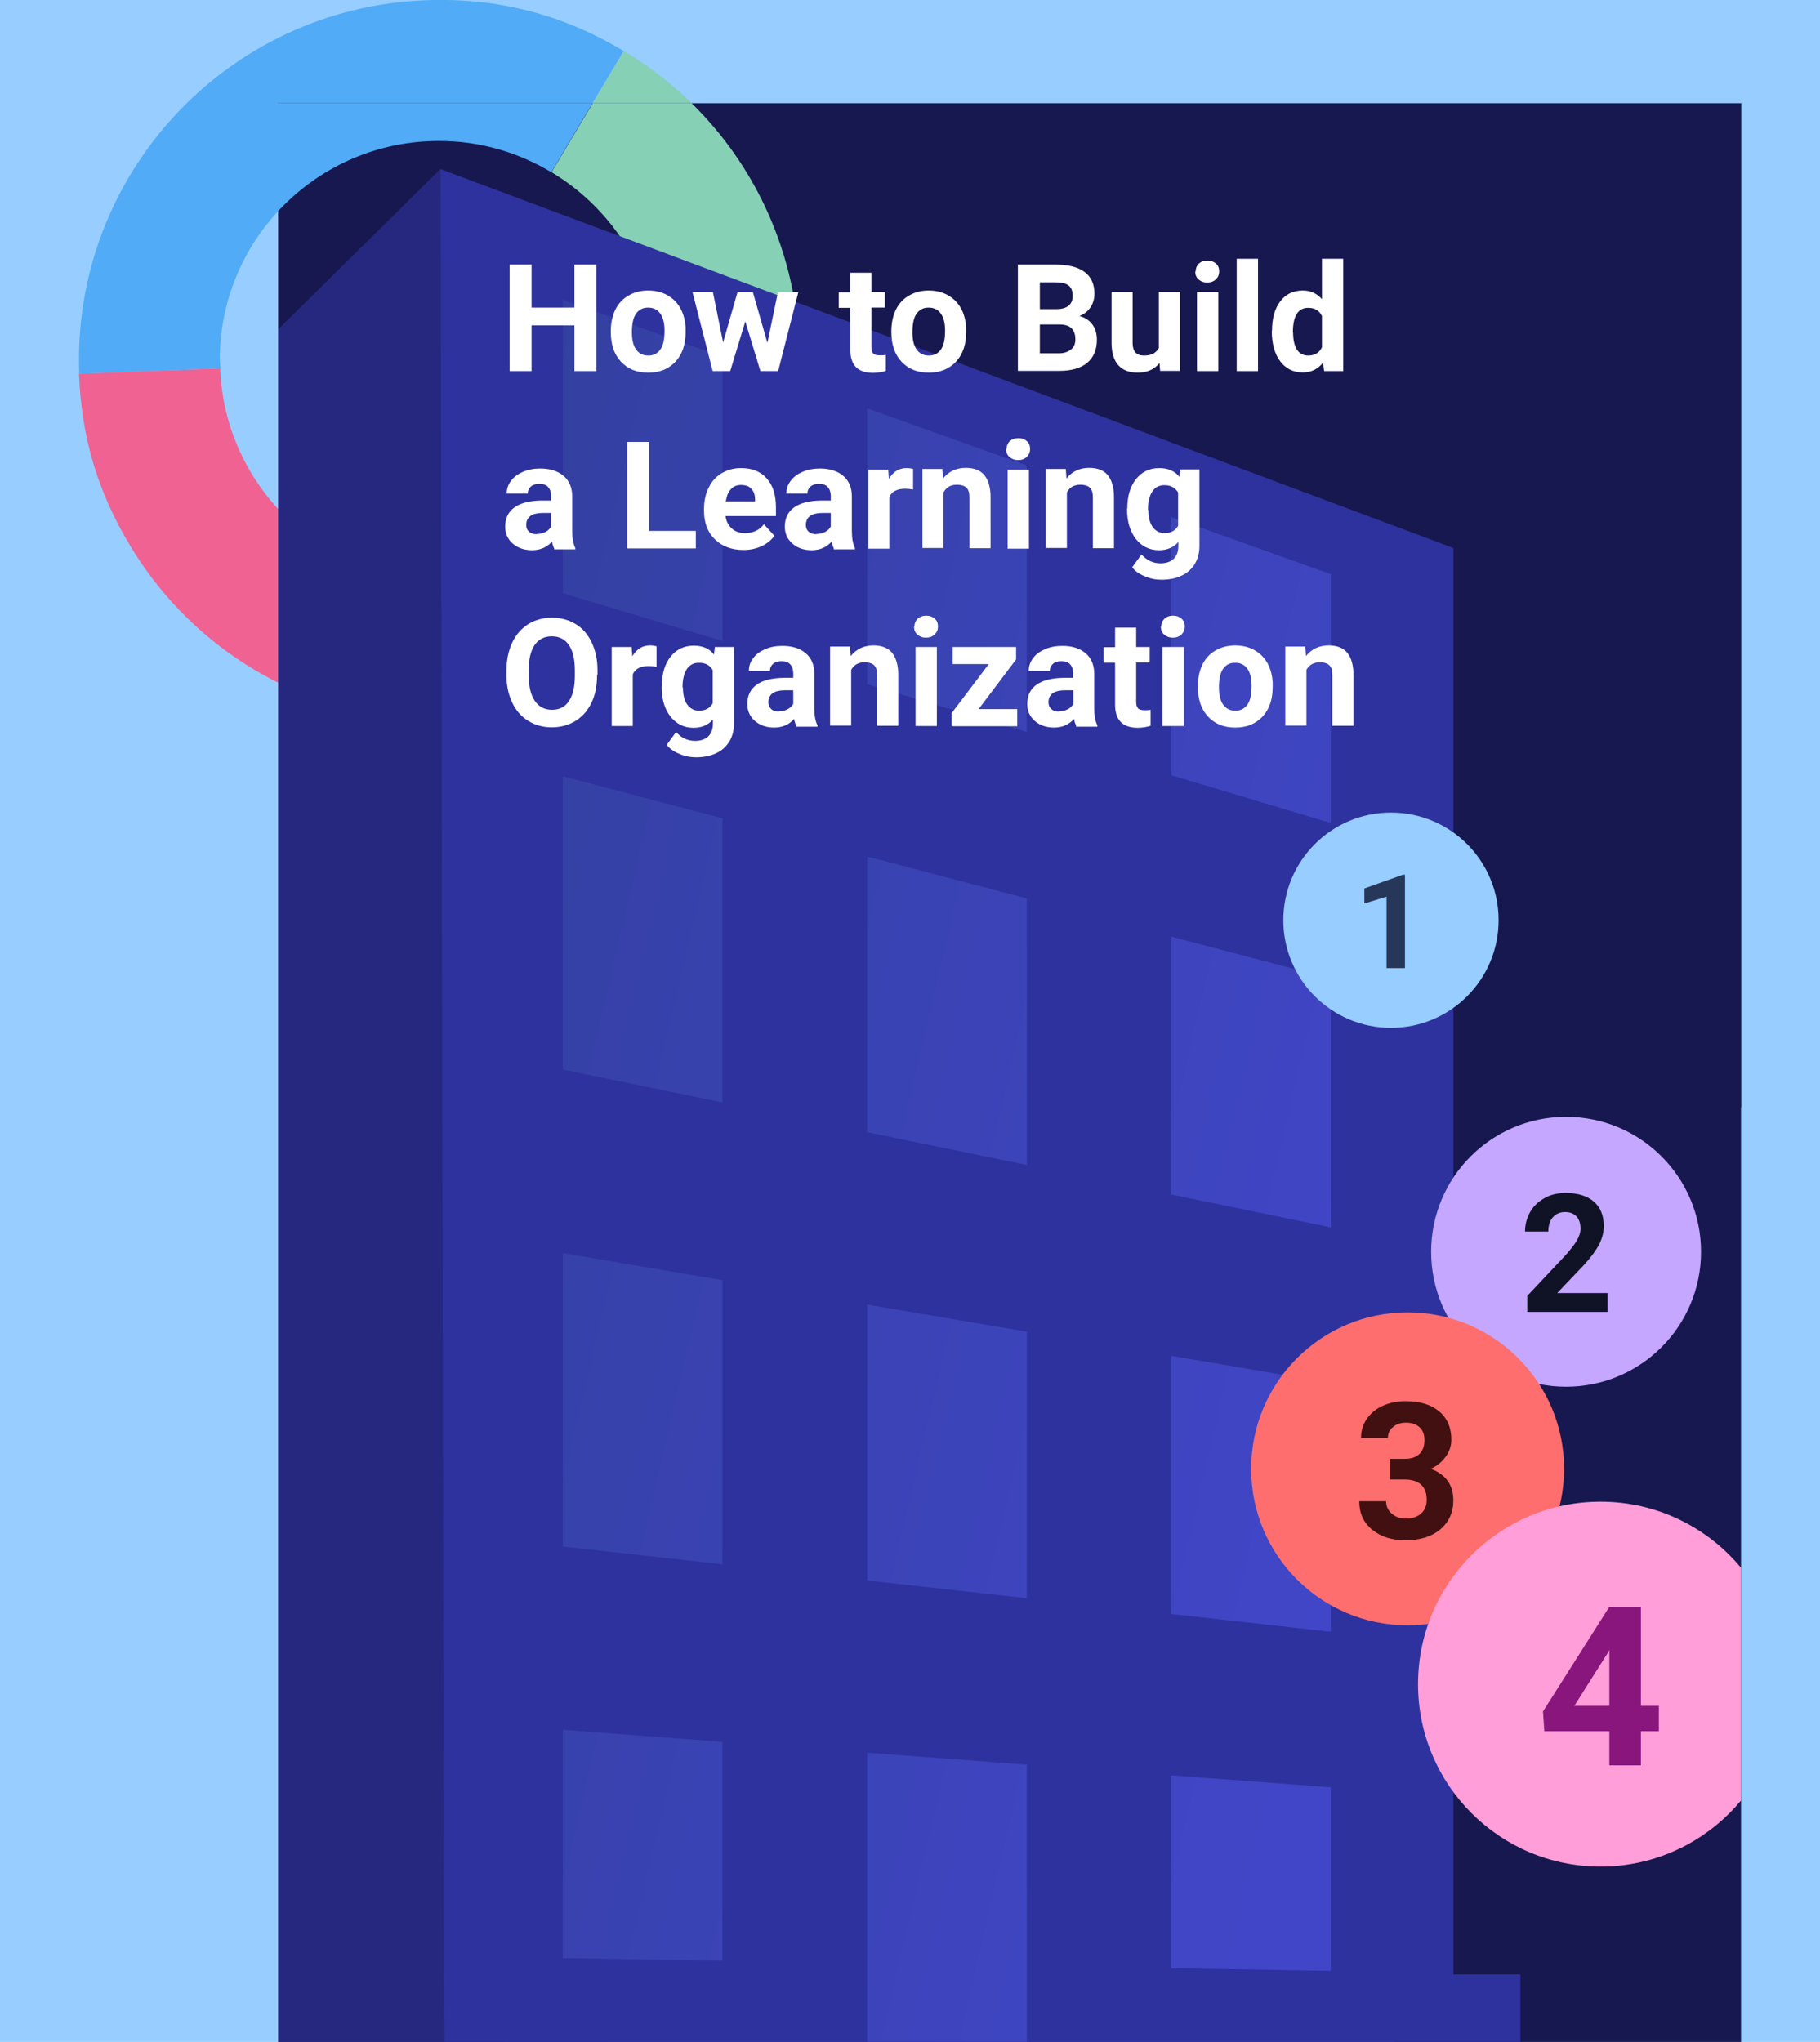 <?xml version="1.0" encoding="UTF-8"?>
<svg id="image" xmlns="http://www.w3.org/2000/svg" xmlns:xlink="http://www.w3.org/1999/xlink" viewBox="0 0 82 92">
  <defs>
    <style>
      .cls-1 {
        fill: #c5a7ff;
      }

      .cls-2 {
        fill: #ff9ed8;
      }

      .cls-3 {
        fill: #fff;
      }

      .cls-4 {
        fill: #2e329e;
      }

      .cls-5 {
        fill: #97cdff;
      }

      .cls-6 {
        fill: #17184f;
      }

      .cls-7 {
        fill: #51abf6;
      }

      .cls-8 {
        fill: #88167d;
      }

      .cls-9 {
        fill: #421010;
      }

      .cls-10 {
        fill: #101326;
      }

      .cls-11 {
        fill: #f06292;
      }

      .cls-12 {
        fill: #273759;
      }

      .cls-13 {
        fill: #ff6e6e;
      }

      .cls-14 {
        fill: url(#linear-gradient);
      }

      .cls-15 {
        clip-path: url(#clippath);
      }

      .cls-16 {
        fill: #86d0b5;
      }

      .cls-17 {
        fill: #25287e;
      }
    </style>
    <clipPath id="clippath">
      <path class="cls-7" d="M78.45,49.89V4.65H12.53v87.35h65.91v-42.11ZM12.53,78.86v-14.2M12.53,64.09v-14.2"/>
    </clipPath>
    <linearGradient id="linear-gradient" x1="9.6" y1="49.59" x2="62.1" y2="61.82" gradientUnits="userSpaceOnUse">
      <stop offset="0" stop-color="#323f9b"/>
      <stop offset="1" stop-color="#4146c8"/>
    </linearGradient>
  </defs>
  <rect id="bg" class="cls-5" width="82" height="92"/>
  <g>
    <g>
      <path class="cls-7" d="M9.9,16.23c0-5.46,4.42-9.88,9.88-9.88,1.85,0,3.58.52,5.06,1.41l3.26-5.46C25.34.64,22.41-.11,19.18.01,10.22.35,3.23,7.88,3.57,16.84l6.36-.24c0-.12-.02-.24-.02-.37Z"/>
      <path class="cls-11" d="M19.79,26.12c-5.33,0-9.67-4.23-9.87-9.52l-6.36.24c.11,2.87.84,5.33,2.33,7.79,4.64,7.67,14.61,10.14,22.29,5.5l-3.29-5.44c-1.49.9-3.23,1.43-5.11,1.43Z"/>
      <path class="cls-16" d="M28.11,2.3l-3.26,5.46c2.88,1.73,4.82,4.87,4.82,8.48s-1.92,6.72-4.78,8.45l3.29,5.44c2.46-1.48,4.07-3.1,5.54-5.57,4.6-7.7,2.09-17.66-5.61-22.26Z"/>
    </g>
    <g id="book">
      <g>
        <path class="cls-7" d="M78.45,49.89V4.65H12.53v87.35h65.91v-42.11ZM12.53,78.86v-14.2M12.53,64.09v-14.2"/>
        <g class="cls-15">
          <rect class="cls-6" x="11.81" y="4.53" width="74.52" height="93.15"/>
          <g>
            <path class="cls-7" d="M9.9,16.23c0-5.46,4.42-9.88,9.88-9.88,1.85,0,3.58.52,5.06,1.41l3.26-5.46C25.34.64,22.41-.11,19.18.01,10.22.35,3.23,7.88,3.57,16.84l6.36-.24c0-.12-.02-.24-.02-.37Z"/>
            <path class="cls-11" d="M19.79,26.12c-5.33,0-9.67-4.23-9.87-9.52l-6.36.24c.11,2.87.84,5.33,2.33,7.79,4.64,7.67,14.61,10.14,22.29,5.5l-3.29-5.44c-1.49.9-3.23,1.43-5.11,1.43Z"/>
            <path class="cls-16" d="M28.11,2.3l-3.26,5.46c2.88,1.73,4.82,4.87,4.82,8.48s-1.92,6.72-4.78,8.45l3.29,5.44c2.46-1.48,4.07-3.1,5.54-5.57,4.6-7.7,2.09-17.66-5.61-22.26Z"/>
          </g>
          <g>
            <polygon id="windows" class="cls-14" points="23.94 11.84 22.7 93.73 62.83 93.73 62.83 25.69 23.94 11.84"/>
            <path class="cls-4" d="M65.48,88.96V24.69L19.85,7.62,2.58,24.69v64.27H-.44v6.71h68.94v-6.71h-3.02ZM52.77,23.3l7.19,2.57v11.21l-7.19-2.15v-11.63ZM52.77,42.2l7.19,1.89v11.21l-7.19-1.48v-11.63ZM52.77,61.09l7.19,1.22v11.21l-7.19-.8v-11.63ZM52.77,79.99l7.19.54v8.27l-7.19-.12v-8.69ZM39.07,18.4l7.19,2.57v12.01l-7.19-2.15v-12.42ZM39.07,38.59l7.19,1.89v12.01l-7.19-1.48v-12.42ZM39.07,58.78l7.19,1.22v12.01l-7.19-.8v-12.42ZM25.36,13.51l7.19,2.57v12.8l-7.19-2.15v-13.22ZM25.36,34.98l7.19,1.89v12.8l-7.19-1.48v-13.22ZM25.36,56.46l7.19,1.22v12.8l-7.19-.8v-13.22ZM25.36,77.94l7.19.54v9.86l-7.19-.12v-10.28ZM39.07,92.04v-13.07l7.19.54v12.54h-7.19Z"/>
            <polygon class="cls-17" points="20 88.8 19.85 7.62 2.58 24.69 2.58 88.96 -.44 88.96 -.44 95.67 20.06 95.67 20 88.8"/>
          </g>
          <g>
            <circle class="cls-5" cx="62.67" cy="41.46" r="4.85"/>
            <path class="cls-12" d="M63.31,43.62h-.84v-3.22l-1,.31v-.68l1.74-.62h.09v4.22Z"/>
          </g>
          <g>
            <circle class="cls-1" cx="70.56" cy="56.4" r="6.08"/>
            <path class="cls-10" d="M72.43,59.11h-3.62v-.72l1.71-1.82c.23-.26.41-.48.52-.67.11-.19.17-.37.17-.54,0-.23-.06-.42-.18-.55-.12-.13-.29-.2-.51-.2-.24,0-.42.08-.56.24-.14.16-.2.38-.2.64h-1.05c0-.32.08-.61.23-.88s.37-.47.65-.63.6-.23.95-.23c.54,0,.97.13,1.27.39.3.26.45.63.45,1.11,0,.26-.07.53-.2.8-.14.27-.37.59-.7.95l-1.2,1.26h2.27v.84Z"/>
          </g>
          <g>
            <circle class="cls-13" cx="63.42" cy="66.18" r="7.05"/>
            <path class="cls-9" d="M62.63,65.73h.65c.31,0,.54-.08.68-.23.15-.15.22-.36.22-.61s-.07-.44-.22-.58c-.15-.14-.35-.21-.61-.21-.23,0-.43.06-.58.19-.16.13-.24.29-.24.5h-1.21c0-.32.09-.61.26-.86.17-.25.41-.45.72-.59.31-.14.65-.21,1.02-.21.65,0,1.15.15,1.52.46.37.31.55.74.55,1.28,0,.28-.09.54-.26.77-.17.24-.4.42-.67.54.34.12.6.31.77.55s.25.54.25.87c0,.54-.2.98-.59,1.31-.4.33-.92.49-1.57.49-.61,0-1.11-.16-1.5-.48-.39-.32-.58-.75-.58-1.28h1.21c0,.23.09.42.26.56.17.15.38.22.64.22.29,0,.51-.08.68-.23s.25-.36.25-.61c0-.61-.34-.92-1.01-.92h-.64v-.95Z"/>
          </g>
          <g>
            <circle class="cls-2" cx="72.11" cy="75.88" r="8.22"/>
            <path class="cls-8" d="M73.93,76.86h.81v1.14h-.81v1.54h-1.42v-1.54h-2.93l-.06-.89,2.98-4.7h1.43v4.45ZM70.93,76.86h1.58v-2.52l-.09.16-1.49,2.36Z"/>
          </g>
        </g>
      </g>
      <g>
        <path class="cls-3" d="M26.87,16.72h-.99v-2.06h-1.93v2.06h-.99v-4.8h.99v1.94h1.93v-1.94h.99v4.8Z"/>
        <path class="cls-3" d="M27.52,14.91c0-.35.07-.67.2-.95.14-.28.33-.49.59-.64.26-.15.55-.23.89-.23.48,0,.87.15,1.18.44.3.29.47.69.51,1.2v.24c0,.55-.15.99-.45,1.32-.31.33-.71.5-1.23.5s-.92-.16-1.23-.49-.46-.78-.46-1.34v-.04ZM28.47,14.97c0,.34.06.6.19.78.13.18.31.27.55.27s.41-.09.54-.27c.13-.18.19-.46.19-.85,0-.33-.06-.59-.19-.77-.13-.18-.31-.27-.55-.27s-.41.09-.54.27c-.13.18-.19.46-.19.84Z"/>
        <path class="cls-3" d="M34.58,15.43l.47-2.27h.92l-.91,3.56h-.8l-.68-2.24-.68,2.24h-.79l-.91-3.56h.92l.46,2.27.65-2.27h.69l.65,2.27Z"/>
        <path class="cls-3" d="M39.26,12.28v.88h.61v.7h-.61v1.78c0,.13.03.23.08.28.05.06.15.09.29.09.11,0,.2,0,.28-.02v.72c-.19.06-.38.09-.58.09-.67,0-1.01-.34-1.02-1.01v-1.92h-.52v-.7h.52v-.88h.95Z"/>
        <path class="cls-3" d="M40.16,14.91c0-.35.07-.67.2-.95.14-.28.33-.49.59-.64.26-.15.55-.23.89-.23.48,0,.87.15,1.18.44.3.29.47.69.51,1.2v.24c0,.55-.15.99-.45,1.32-.31.33-.71.5-1.23.5s-.92-.16-1.23-.49-.46-.78-.46-1.34v-.04ZM41.11,14.97c0,.34.06.6.19.78.13.18.31.27.55.27s.41-.09.54-.27c.13-.18.19-.46.19-.85,0-.33-.06-.59-.19-.77-.13-.18-.31-.27-.55-.27s-.41.09-.54.27c-.13.18-.19.46-.19.84Z"/>
        <path class="cls-3" d="M45.86,16.72v-4.8h1.68c.58,0,1.02.11,1.32.33.3.22.45.55.45.98,0,.24-.06.44-.18.62s-.29.31-.5.39c.25.06.44.19.58.37.14.19.21.42.21.69,0,.46-.15.81-.44,1.05s-.71.36-1.26.36h-1.86ZM46.85,13.93h.73c.5,0,.75-.21.75-.6,0-.22-.06-.37-.19-.47-.13-.1-.33-.14-.6-.14h-.69v1.21ZM46.85,14.63v1.29h.85c.23,0,.41-.06.55-.17s.2-.26.2-.46c0-.44-.23-.66-.68-.67h-.91Z"/>
        <path class="cls-3" d="M52.24,16.36c-.24.29-.56.43-.98.43-.38,0-.67-.11-.87-.33-.2-.22-.3-.54-.31-.97v-2.34h.95v2.31c0,.37.17.56.51.56s.54-.11.67-.34v-2.53h.96v3.56h-.9l-.03-.36Z"/>
        <path class="cls-3" d="M53.87,12.23c0-.14.05-.26.14-.35.1-.09.23-.14.39-.14s.29.05.39.14c.1.09.14.21.14.35s-.05.26-.15.36c-.1.09-.23.14-.39.14s-.29-.05-.39-.14c-.1-.09-.15-.21-.15-.36ZM54.89,16.72h-.96v-3.56h.96v3.56Z"/>
        <path class="cls-3" d="M56.68,16.72h-.96v-5.06h.96v5.06Z"/>
        <path class="cls-3" d="M57.31,14.91c0-.56.12-1,.37-1.33.25-.33.59-.49,1.02-.49.35,0,.63.13.86.39v-1.82h.96v5.06h-.86l-.05-.38c-.24.3-.54.44-.92.44-.42,0-.76-.17-1.01-.5-.25-.33-.38-.79-.38-1.38ZM58.26,14.98c0,.33.06.59.17.77.12.18.29.27.51.27.29,0,.5-.12.62-.37v-1.41c-.12-.25-.32-.37-.62-.37-.46,0-.69.37-.69,1.12Z"/>
        <path class="cls-3" d="M24.97,24.72c-.04-.09-.08-.19-.1-.32-.23.26-.53.39-.9.39-.35,0-.64-.1-.87-.3-.23-.2-.34-.46-.34-.76,0-.38.14-.67.42-.87.28-.2.68-.3,1.21-.31h.44v-.2c0-.16-.04-.3-.13-.4-.08-.1-.22-.15-.4-.15-.16,0-.29.04-.38.12-.09.08-.14.18-.14.32h-.95c0-.21.06-.4.19-.57.13-.18.31-.31.54-.41.23-.1.49-.15.78-.15.44,0,.79.11,1.05.33.26.22.39.53.39.93v1.55c0,.34.05.59.14.77v.06h-.96ZM24.18,24.06c.14,0,.27-.03.39-.09.12-.06.21-.15.26-.25v-.61h-.36c-.48,0-.73.16-.76.49v.06c0,.12.04.22.12.29.08.08.2.12.34.12Z"/>
        <path class="cls-3" d="M29.25,23.92h2.1v.79h-3.09v-4.8h.99v4Z"/>
        <path class="cls-3" d="M33.49,24.78c-.52,0-.95-.16-1.28-.48-.33-.32-.49-.75-.49-1.28v-.09c0-.36.07-.68.21-.96.14-.28.33-.5.59-.65.25-.15.54-.23.87-.23.49,0,.87.15,1.15.46s.42.74.42,1.31v.39h-2.27c.03.23.12.42.28.56.15.14.35.21.59.21.37,0,.65-.13.86-.4l.47.52c-.14.2-.34.36-.58.47-.24.11-.51.17-.81.17ZM33.39,21.85c-.19,0-.34.06-.46.19-.12.13-.19.31-.23.55h1.32v-.08c0-.21-.06-.38-.17-.49-.11-.12-.27-.17-.47-.17Z"/>
        <path class="cls-3" d="M37.57,24.72c-.04-.09-.08-.19-.1-.32-.23.26-.53.39-.9.39-.35,0-.64-.1-.87-.3-.23-.2-.34-.46-.34-.76,0-.38.14-.67.42-.87.28-.2.68-.3,1.21-.31h.44v-.2c0-.16-.04-.3-.13-.4-.08-.1-.22-.15-.4-.15-.16,0-.29.04-.38.12-.09.08-.14.18-.14.32h-.95c0-.21.06-.4.19-.57.13-.18.31-.31.54-.41.23-.1.49-.15.78-.15.44,0,.79.11,1.05.33.26.22.39.53.39.93v1.55c0,.34.05.59.14.77v.06h-.96ZM36.78,24.06c.14,0,.27-.03.39-.09.12-.06.21-.15.26-.25v-.61h-.36c-.48,0-.73.16-.76.49v.06c0,.12.04.22.12.29.08.08.2.12.34.12Z"/>
        <path class="cls-3" d="M41.12,22.05c-.13-.02-.24-.03-.34-.03-.36,0-.6.12-.71.37v2.33h-.95v-3.56h.9l.03.42c.19-.33.46-.49.79-.49.11,0,.2.01.3.04v.92Z"/>
        <path class="cls-3" d="M42.46,21.15l.03.41c.25-.32.6-.48,1.02-.48.38,0,.66.11.84.33.18.22.28.55.28.99v2.3h-.95v-2.28c0-.2-.04-.35-.13-.44-.09-.09-.23-.14-.44-.14-.27,0-.47.11-.6.34v2.51h-.95v-3.56h.9Z"/>
        <path class="cls-3" d="M45.35,20.23c0-.14.05-.26.14-.35.1-.09.23-.14.39-.14s.29.05.39.14c.1.09.14.21.14.35s-.05.26-.15.36c-.1.09-.23.14-.39.14s-.29-.05-.39-.14c-.1-.09-.15-.21-.15-.36ZM46.36,24.72h-.96v-3.56h.96v3.56Z"/>
        <path class="cls-3" d="M48.02,21.15l.03.41c.25-.32.6-.48,1.02-.48.38,0,.66.11.84.33.18.22.28.55.28.99v2.3h-.95v-2.28c0-.2-.04-.35-.13-.44-.09-.09-.23-.14-.44-.14-.27,0-.47.11-.6.34v2.51h-.95v-3.56h.9Z"/>
        <path class="cls-3" d="M50.79,22.91c0-.55.13-.99.39-1.32.26-.33.61-.5,1.05-.5.39,0,.7.13.91.4l.04-.34h.86v3.45c0,.31-.07.58-.21.81-.14.23-.34.41-.6.53-.26.12-.56.18-.9.18-.26,0-.52-.05-.76-.16-.25-.1-.44-.24-.56-.4l.42-.58c.24.27.52.4.86.4.25,0,.45-.07.59-.2.14-.14.21-.33.21-.57v-.19c-.22.25-.51.37-.87.37-.43,0-.77-.17-1.04-.5-.26-.34-.4-.78-.4-1.33v-.04ZM51.74,22.98c0,.32.06.58.19.76.13.18.31.28.53.28.29,0,.5-.11.62-.33v-1.5c-.13-.22-.33-.33-.62-.33-.23,0-.41.09-.54.28-.13.19-.2.47-.2.84Z"/>
        <path class="cls-3" d="M26.9,30.42c0,.47-.08.89-.25,1.24-.17.36-.41.63-.72.82-.31.19-.67.29-1.07.29s-.75-.1-1.06-.29c-.31-.19-.55-.46-.72-.82s-.26-.76-.26-1.22v-.24c0-.47.09-.89.26-1.25.17-.36.41-.63.72-.83.31-.19.67-.29,1.07-.29s.75.1,1.07.29c.31.19.55.47.72.83.17.36.26.77.26,1.24v.21ZM25.9,30.21c0-.5-.09-.89-.27-1.15-.18-.26-.44-.39-.77-.39s-.59.13-.77.39c-.18.26-.27.64-.27,1.14v.23c0,.49.09.87.27,1.14s.44.41.78.41.59-.13.76-.39c.18-.26.27-.64.27-1.14v-.23Z"/>
        <path class="cls-3" d="M29.56,30.04c-.13-.02-.24-.03-.34-.03-.36,0-.6.12-.71.37v2.33h-.95v-3.56h.9l.03.42c.19-.33.46-.49.79-.49.11,0,.2.01.3.04v.92Z"/>
        <path class="cls-3" d="M29.82,30.91c0-.55.13-.99.39-1.32.26-.33.61-.5,1.05-.5.39,0,.7.13.91.4l.04-.34h.86v3.45c0,.31-.07.58-.21.81-.14.23-.34.41-.6.53-.26.12-.56.18-.9.18-.26,0-.52-.05-.76-.16-.25-.1-.44-.24-.56-.4l.42-.58c.24.27.52.4.86.4.25,0,.45-.07.59-.2.14-.14.21-.33.21-.57v-.19c-.22.25-.51.37-.87.37-.43,0-.77-.17-1.04-.5-.26-.34-.4-.78-.4-1.33v-.04ZM30.77,30.98c0,.32.06.58.19.76.13.18.31.28.53.28.29,0,.5-.11.62-.33v-1.5c-.13-.22-.33-.33-.62-.33-.23,0-.41.09-.54.28-.13.19-.2.47-.2.84Z"/>
        <path class="cls-3" d="M35.88,32.71c-.04-.09-.08-.19-.1-.32-.23.26-.53.39-.9.39-.35,0-.64-.1-.87-.3-.23-.2-.34-.46-.34-.76,0-.38.14-.67.42-.87.28-.2.68-.3,1.21-.31h.44v-.2c0-.16-.04-.3-.13-.4-.08-.1-.22-.15-.4-.15-.16,0-.29.04-.38.12-.09.08-.14.18-.14.32h-.95c0-.21.06-.4.19-.57.13-.18.31-.31.54-.41.23-.1.49-.15.78-.15.44,0,.79.11,1.05.33.26.22.39.53.39.93v1.55c0,.34.05.59.14.77v.06h-.96ZM35.09,32.05c.14,0,.27-.03.39-.09.12-.06.21-.15.26-.25v-.61h-.36c-.48,0-.73.16-.76.49v.06c0,.12.04.22.12.29.08.08.2.12.34.12Z"/>
        <path class="cls-3" d="M38.3,29.15l.03.41c.25-.32.6-.48,1.02-.48.38,0,.66.11.84.33.18.22.28.55.28.99v2.3h-.95v-2.28c0-.2-.04-.35-.13-.44-.09-.09-.23-.14-.44-.14-.27,0-.47.11-.6.34v2.51h-.95v-3.56h.9Z"/>
        <path class="cls-3" d="M41.2,28.23c0-.14.05-.26.14-.35.1-.09.23-.14.39-.14s.29.05.39.14c.1.09.14.21.14.35s-.05.26-.15.36c-.1.09-.23.14-.39.14s-.29-.05-.39-.14c-.1-.09-.15-.21-.15-.36ZM42.21,32.71h-.96v-3.56h.96v3.56Z"/>
        <path class="cls-3" d="M44.09,31.95h1.74v.77h-2.96v-.58l1.68-2.22h-1.63v-.77h2.86v.56l-1.69,2.24Z"/>
        <path class="cls-3" d="M48.49,32.71c-.04-.09-.08-.19-.1-.32-.23.26-.53.39-.9.39-.35,0-.64-.1-.87-.3-.23-.2-.34-.46-.34-.76,0-.38.14-.67.42-.87.28-.2.68-.3,1.21-.31h.44v-.2c0-.16-.04-.3-.13-.4-.08-.1-.22-.15-.4-.15-.16,0-.29.04-.38.12-.09.08-.14.18-.14.32h-.95c0-.21.06-.4.19-.57.13-.18.31-.31.54-.41.23-.1.49-.15.78-.15.44,0,.79.11,1.05.33.26.22.39.53.39.93v1.55c0,.34.05.59.14.77v.06h-.96ZM47.71,32.05c.14,0,.27-.03.39-.09.12-.06.21-.15.26-.25v-.61h-.36c-.48,0-.73.16-.76.49v.06c0,.12.04.22.12.29.08.08.2.12.34.12Z"/>
        <path class="cls-3" d="M51.19,28.27v.88h.61v.7h-.61v1.78c0,.13.03.23.08.28.05.06.15.09.29.09.11,0,.2,0,.28-.02v.72c-.19.06-.38.09-.58.09-.67,0-1.01-.34-1.02-1.01v-1.92h-.52v-.7h.52v-.88h.95Z"/>
        <path class="cls-3" d="M52.32,28.23c0-.14.05-.26.14-.35.1-.09.23-.14.39-.14s.29.05.39.14c.1.09.14.21.14.35s-.05.26-.15.36c-.1.09-.23.14-.39.14s-.29-.05-.39-.14c-.1-.09-.15-.21-.15-.36ZM53.33,32.71h-.96v-3.56h.96v3.56Z"/>
        <path class="cls-3" d="M53.97,30.9c0-.35.07-.67.2-.95.14-.28.33-.49.59-.64.26-.15.55-.23.89-.23.48,0,.87.15,1.18.44.3.29.47.69.51,1.2v.24c0,.55-.15.99-.45,1.32-.31.33-.71.5-1.23.5s-.92-.16-1.23-.49-.46-.78-.46-1.34v-.04ZM54.92,30.97c0,.34.06.6.19.78.13.18.31.27.55.27s.41-.09.54-.27c.13-.18.19-.46.19-.85,0-.33-.06-.59-.19-.77-.13-.18-.31-.27-.55-.27s-.41.09-.54.27c-.13.18-.19.46-.19.84Z"/>
        <path class="cls-3" d="M58.81,29.15l.03.41c.25-.32.6-.48,1.02-.48.38,0,.66.11.84.33.18.22.28.55.28.99v2.3h-.95v-2.28c0-.2-.04-.35-.13-.44-.09-.09-.23-.14-.44-.14-.27,0-.47.11-.6.34v2.51h-.95v-3.56h.9Z"/>
      </g>
    </g>
  </g>
</svg>